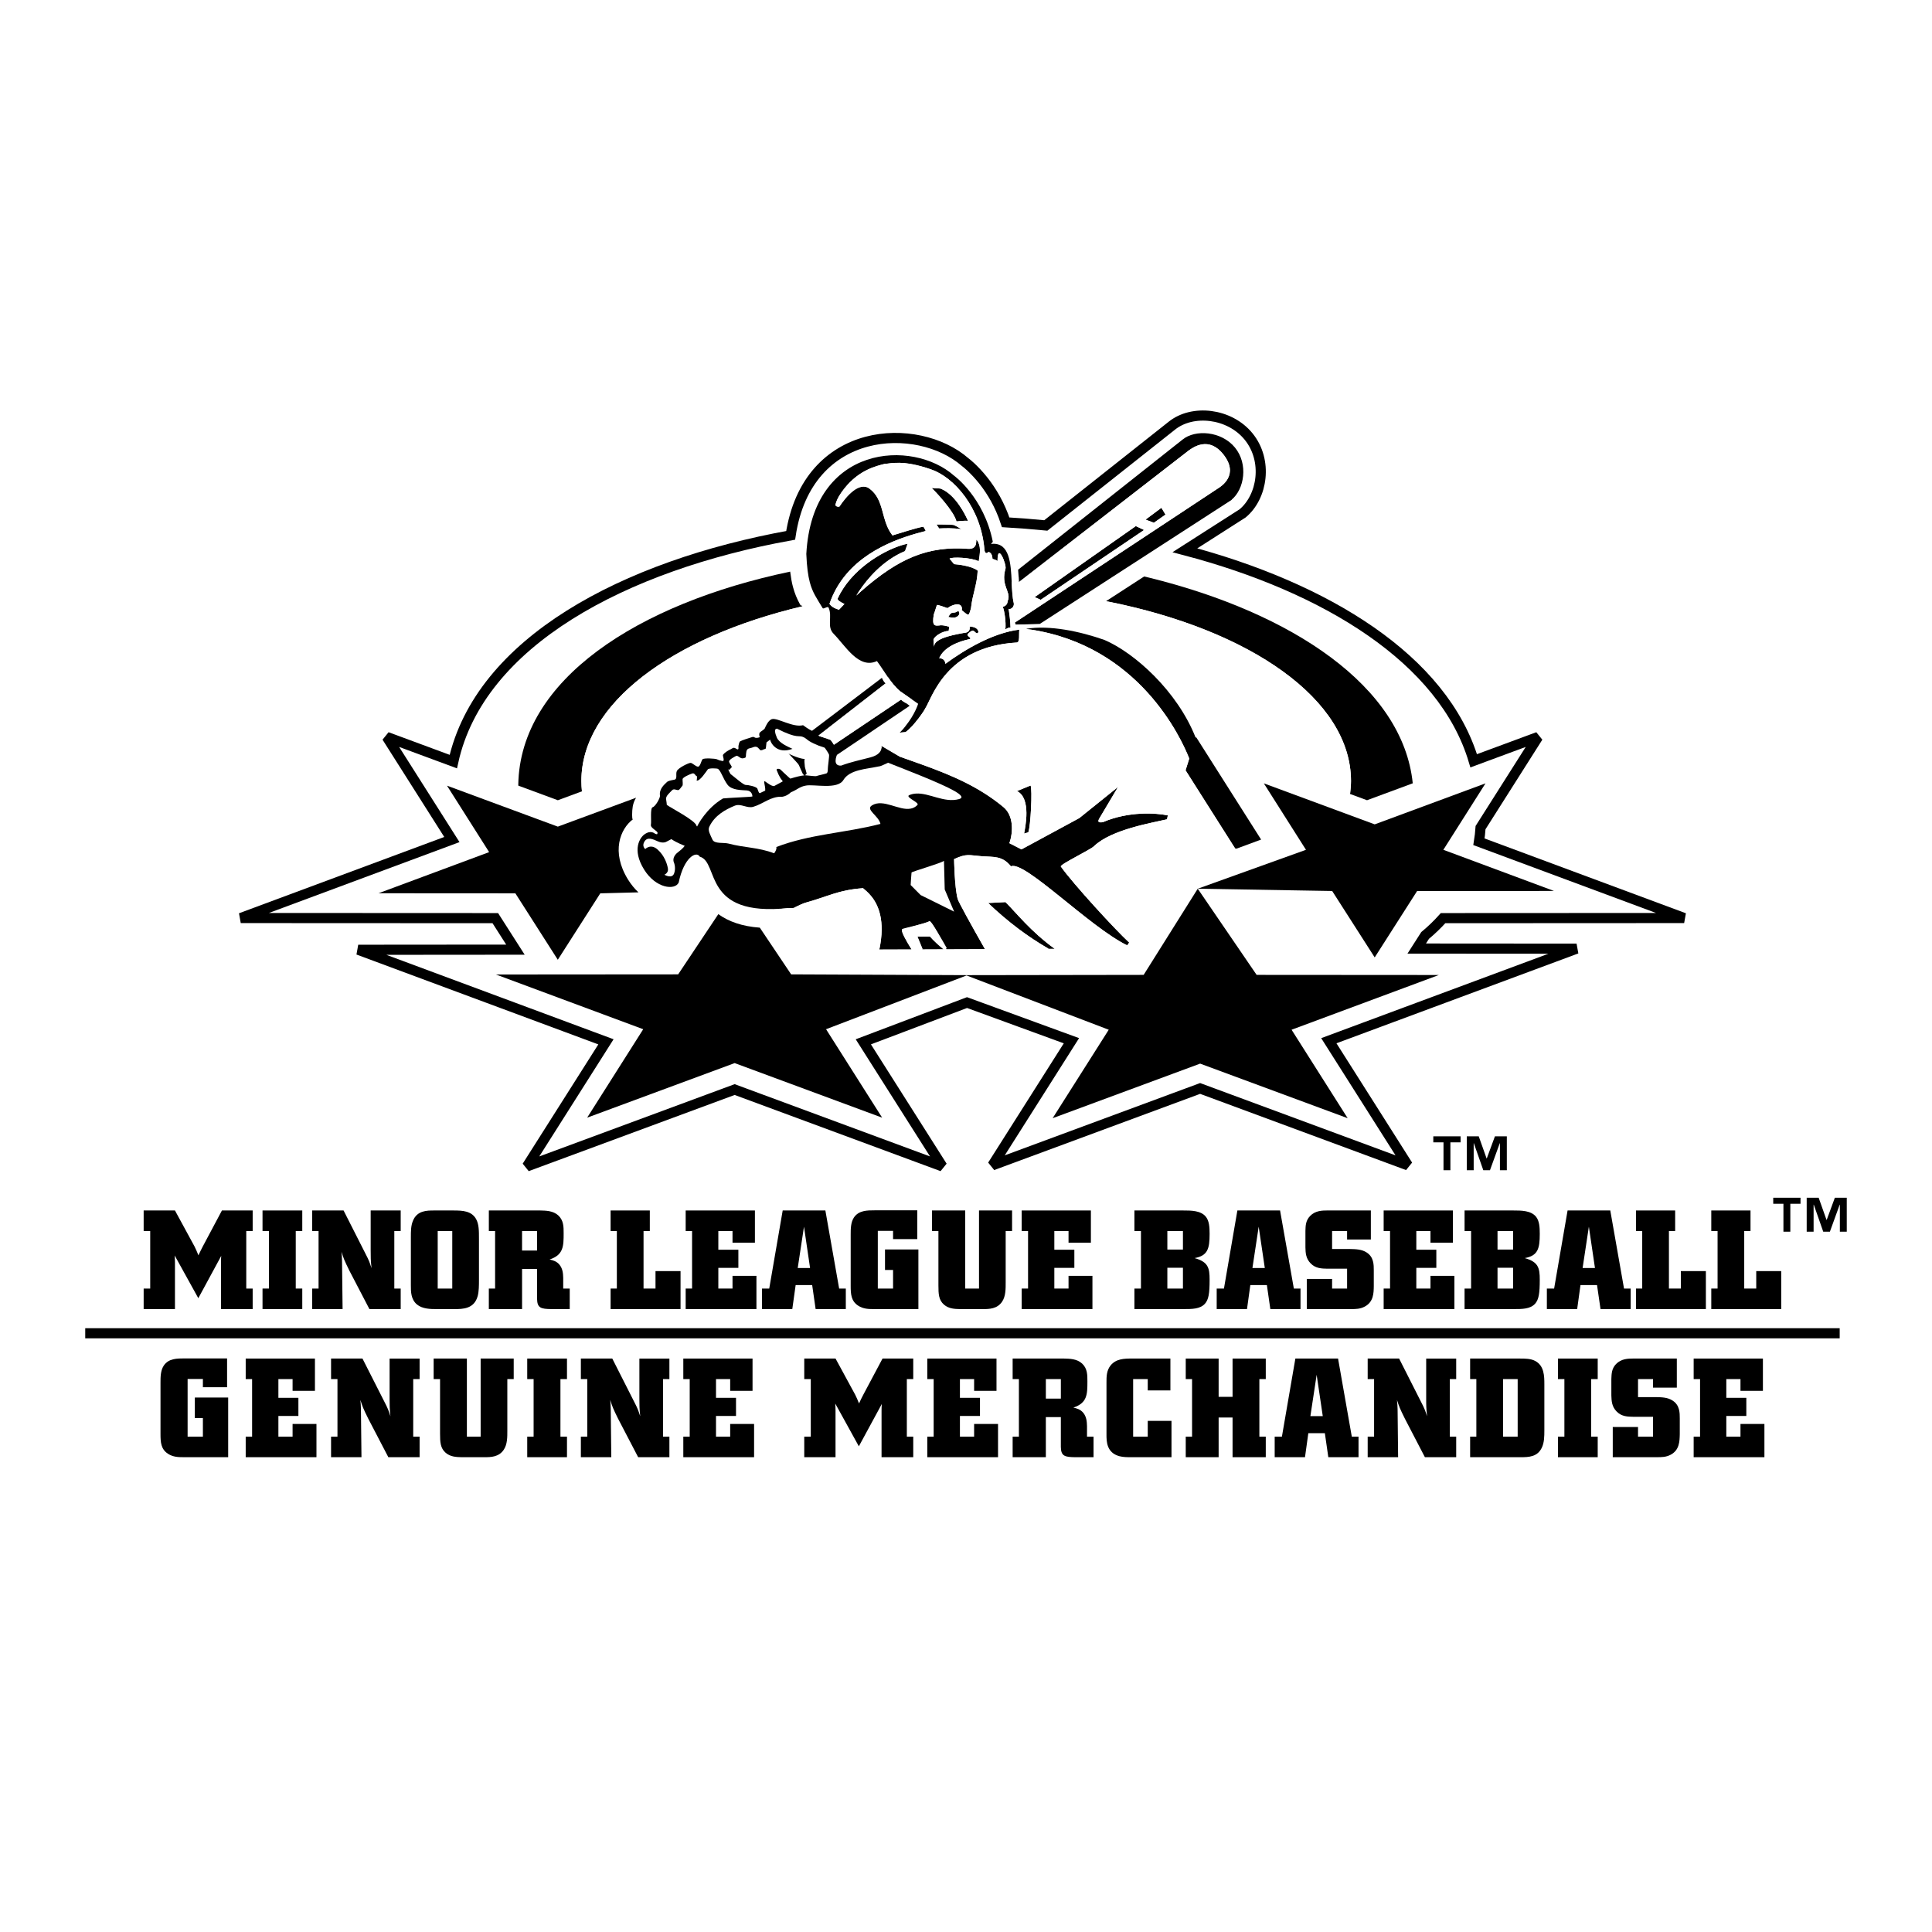<?xml version="1.0" encoding="utf-8"?>
<!-- Generator: Adobe Illustrator 13.0.0, SVG Export Plug-In . SVG Version: 6.00 Build 14948)  -->
<!DOCTYPE svg PUBLIC "-//W3C//DTD SVG 1.0//EN" "http://www.w3.org/TR/2001/REC-SVG-20010904/DTD/svg10.dtd">
<svg version="1.0" id="Layer_1" xmlns="http://www.w3.org/2000/svg" xmlns:xlink="http://www.w3.org/1999/xlink" x="0px" y="0px"
	 width="192.756px" height="192.756px" viewBox="0 0 192.756 192.756" enable-background="new 0 0 192.756 192.756"
	 xml:space="preserve">
<g>
	<polygon fill-rule="evenodd" clip-rule="evenodd" fill="#FFFFFF" points="0,0 192.756,0 192.756,192.756 0,192.756 0,0 	"/>
	<path fill-rule="evenodd" clip-rule="evenodd" d="M22.656,135.531v2.871h-2.413v-0.82h-1.525v5.752h1.525v-1.852h-0.804v-2.049
		h3.326v5.951h-4.409c-0.525,0-1.08,0-1.608-0.348c-0.694-0.461-0.735-1.143-0.735-1.979v-5.102c0-0.557,0-1.213,0.321-1.701
		c0.483-0.725,1.315-0.725,2.105-0.725H22.656L22.656,135.531z"/>
	<polygon fill-rule="evenodd" clip-rule="evenodd" points="24.514,135.543 31.421,135.543 31.421,138.764 29.191,138.764 
		29.191,137.592 27.775,137.592 27.775,139.461 29.771,139.461 29.771,141.271 27.775,141.271 27.775,143.334 29.191,143.334 
		29.191,142.068 31.573,142.068 31.573,145.385 24.514,145.385 24.514,143.334 25.153,143.334 25.153,137.592 24.514,137.592 
		24.514,135.543 	"/>
	<path fill-rule="evenodd" clip-rule="evenodd" d="M41.864,135.543v2.049h-0.637v5.742h0.637v2.051h-3.12l-1.998-3.834
		c-0.514-1.031-0.583-1.225-0.791-1.879c0.04,0.389,0.04,0.543,0.056,0.916l0.053,4.797H33.03v-2.051h0.639v-5.742H33.03v-2.049
		h3.134l2.193,4.322c0.346,0.67,0.402,0.838,0.597,1.436c-0.084-0.836-0.084-1.047-0.084-1.812v-3.945H41.864L41.864,135.543z"/>
	<path fill-rule="evenodd" clip-rule="evenodd" d="M43.266,135.543h3.315v7.791h1.373v-7.791h3.299v2.049h-0.637v5.133
		c0,0.609,0.014,1.379-0.361,1.922c-0.485,0.725-1.291,0.738-1.914,0.738h-2.288c-0.525-0.014-1.11-0.029-1.594-0.445
		c-0.527-0.461-0.555-1.059-0.555-1.924v-5.424h-0.639V135.543L43.266,135.543z"/>
	<polygon fill-rule="evenodd" clip-rule="evenodd" points="52.602,135.543 56.568,135.543 56.568,137.592 55.915,137.592 
		55.915,143.334 56.568,143.334 56.568,145.385 52.602,145.385 52.602,143.334 53.239,143.334 53.239,137.592 52.602,137.592 
		52.602,135.543 	"/>
	<path fill-rule="evenodd" clip-rule="evenodd" d="M66.786,135.543v2.049h-0.635v5.742h0.635v2.051h-3.117l-1.999-3.834
		c-0.513-1.031-0.582-1.225-0.789-1.879c0.039,0.389,0.039,0.543,0.053,0.916l0.055,4.797h-3.036v-2.051h0.638v-5.742h-0.638v-2.049
		h3.134l2.189,4.322c0.348,0.67,0.403,0.838,0.598,1.436c-0.083-0.836-0.083-1.047-0.083-1.812v-3.945H66.786L66.786,135.543z"/>
	<polygon fill-rule="evenodd" clip-rule="evenodd" points="68.174,135.543 75.081,135.543 75.081,138.764 72.85,138.764 
		72.85,137.592 71.436,137.592 71.436,139.461 73.432,139.461 73.432,141.271 71.436,141.271 71.436,143.334 72.85,143.334 
		72.85,142.068 75.235,142.068 75.235,145.385 68.174,145.385 68.174,143.334 68.813,143.334 68.813,137.592 68.174,137.592 
		68.174,135.543 	"/>
	<path fill-rule="evenodd" clip-rule="evenodd" d="M83.362,135.543l1.956,3.598c0.18,0.377,0.221,0.457,0.388,0.881
		c0.181-0.395,0.236-0.504,0.431-0.881l1.914-3.598h3.064v2.049h-0.639v5.742h0.639v2.051h-3.162v-4.559c0-0.361,0-0.445,0.025-0.75
		l-2.29,4.223l-2.354-4.266c0.014,0.293,0.027,0.348,0.027,0.684v4.668h-3.12v-2.051h0.651v-5.742h-0.651v-2.049H83.362
		L83.362,135.543z"/>
	<polygon fill-rule="evenodd" clip-rule="evenodd" points="92.516,135.543 99.421,135.543 99.421,138.764 97.188,138.764 
		97.188,137.592 95.772,137.592 95.772,139.461 97.773,139.461 97.773,141.271 95.772,141.271 95.772,143.334 97.188,143.334 
		97.188,142.068 99.574,142.068 99.574,145.385 92.516,145.385 92.516,143.334 93.152,143.334 93.152,137.592 92.516,137.592 
		92.516,135.543 	"/>
	<path fill-rule="evenodd" clip-rule="evenodd" d="M105.842,137.592v1.949h-1.497v-1.949H105.842L105.842,137.592L105.842,137.592z
		 M101.032,137.592h0.623v5.742h-0.623v2.051h3.312v-4h1.497v2.982c0.016,0.918,0.404,1.004,1.414,1.018h1.848v-2.051h-0.652v-1.057
		c-0.015-0.445-0.042-0.908-0.374-1.324c-0.294-0.348-0.64-0.434-0.986-0.518c1.388-0.459,1.4-1.322,1.4-2.619
		c0-0.643,0-1.281-0.526-1.77c-0.527-0.486-1.234-0.486-1.831-0.504h-5.102V137.592L101.032,137.592z"/>
	<path fill-rule="evenodd" clip-rule="evenodd" d="M116.771,135.543v3.182h-2.26v-1.133h-1.457v5.742h1.457v-1.572h2.369v3.623
		h-4.022c-0.399,0-0.787,0-1.176-0.1c-1.275-0.346-1.288-1.463-1.288-2.145v-5.213c0-0.584,0-1.184,0.412-1.699
		c0.544-0.668,1.36-0.686,2.122-0.686H116.771L116.771,135.543z"/>
	<polygon fill-rule="evenodd" clip-rule="evenodd" points="118.302,135.543 121.583,135.543 121.583,139.363 122.973,139.363 
		122.973,135.543 126.286,135.543 126.286,137.592 125.647,137.592 125.647,143.334 126.286,143.334 126.286,145.385 
		122.973,145.385 122.973,141.426 121.583,141.426 121.583,145.385 118.302,145.385 118.302,143.334 118.933,143.334 
		118.933,137.592 118.302,137.592 118.302,135.543 	"/>
	<path fill-rule="evenodd" clip-rule="evenodd" d="M131.973,141.287h-1.235l0.625-4.125L131.973,141.287L131.973,141.287
		L131.973,141.287z M127.896,143.334h-0.72v2.051h3.024l0.332-2.396h1.65l0.345,2.396h3.014v-2.051h-0.671l-1.371-7.791h-4.259
		L127.896,143.334L127.896,143.334z"/>
	<path fill-rule="evenodd" clip-rule="evenodd" d="M145.285,135.543v2.049h-0.636v5.742h0.636v2.051h-3.122l-1.992-3.834
		c-0.514-1.031-0.583-1.225-0.793-1.879c0.042,0.389,0.042,0.543,0.06,0.916l0.052,4.797h-3.036v-2.051h0.639v-5.742h-0.639v-2.049
		h3.135l2.189,4.322c0.349,0.67,0.404,0.838,0.6,1.436c-0.087-0.836-0.087-1.047-0.087-1.812v-3.945H145.285L145.285,135.543z"/>
	<path fill-rule="evenodd" clip-rule="evenodd" d="M151.419,143.334h-1.455v-5.742h1.455V143.334L151.419,143.334L151.419,143.334z
		 M146.675,137.592h0.621v5.742h-0.621v2.051h5.034c0.793,0,1.704-0.014,2.137-0.99c0.223-0.486,0.235-1.084,0.235-1.684v-4.598
		c0-0.812-0.013-1.857-0.913-2.33c-0.447-0.24-1.015-0.24-1.526-0.24h-4.967V137.592L146.675,137.592z"/>
	<polygon fill-rule="evenodd" clip-rule="evenodd" points="155.44,135.543 159.404,135.543 159.404,137.592 158.754,137.592 
		158.754,143.334 159.404,143.334 159.404,145.385 155.44,145.385 155.44,143.334 156.08,143.334 156.08,137.592 155.44,137.592 
		155.44,135.543 	"/>
	<path fill-rule="evenodd" clip-rule="evenodd" d="M167.297,135.543v2.9h-2.374v-0.852h-1.497v1.799h1.79
		c0.543,0.014,1.167,0.014,1.665,0.35c0.71,0.459,0.71,1.213,0.71,1.783v1.574c-0.018,0.672-0.018,1.564-0.9,2.037
		c-0.46,0.25-0.918,0.25-1.404,0.25h-4.382v-3.012h2.521v0.961h1.497v-1.979h-1.952c-0.567-0.012-1.179-0.012-1.679-0.529
		c-0.484-0.49-0.509-1.043-0.527-1.604v-1.631c0.019-0.529,0.028-1.045,0.472-1.502c0.514-0.529,1.194-0.547,1.748-0.547H167.297
		L167.297,135.543z"/>
	<polygon fill-rule="evenodd" clip-rule="evenodd" points="168.977,135.543 175.886,135.543 175.886,138.764 173.648,138.764 
		173.648,137.592 172.234,137.592 172.234,139.461 174.231,139.461 174.231,141.271 172.234,141.271 172.234,143.334 
		173.648,143.334 173.648,142.068 176.036,142.068 176.036,145.385 168.977,145.385 168.977,143.334 169.615,143.334 
		169.615,137.592 168.977,137.592 168.977,135.543 	"/>
	<path fill-rule="evenodd" clip-rule="evenodd" d="M17.456,120.77l1.955,3.594c0.18,0.379,0.219,0.461,0.386,0.879
		c0.182-0.391,0.239-0.5,0.432-0.879l1.913-3.594h3.067v2.051h-0.639v5.738h0.639v2.049h-3.162v-4.557c0-0.359,0-0.447,0.026-0.752
		l-2.287,4.223l-2.359-4.264c0.013,0.291,0.029,0.346,0.029,0.68v4.67h-3.123v-2.049h0.654v-5.738h-0.654v-2.051H17.456
		L17.456,120.77z"/>
	<polygon fill-rule="evenodd" clip-rule="evenodd" points="26.192,120.77 30.158,120.77 30.158,122.82 29.507,122.82 
		29.507,128.559 30.158,128.559 30.158,130.607 26.192,130.607 26.192,128.559 26.832,128.559 26.832,122.82 26.192,122.82 
		26.192,120.77 	"/>
	<path fill-rule="evenodd" clip-rule="evenodd" d="M39.978,120.77v2.051h-0.637v5.738h0.637v2.049h-3.121l-1.997-3.832
		c-0.511-1.033-0.581-1.227-0.789-1.881c0.042,0.391,0.042,0.545,0.054,0.92l0.056,4.793h-3.036v-2.049h0.639v-5.738h-0.639v-2.051
		h3.134l2.19,4.32c0.348,0.668,0.404,0.836,0.597,1.434c-0.083-0.832-0.083-1.043-0.083-1.811v-3.943H39.978L39.978,120.77z"/>
	<path fill-rule="evenodd" clip-rule="evenodd" d="M45.123,128.559H43.67v-5.738h1.453V128.559L45.123,128.559L45.123,128.559z
		 M43.32,120.77c-0.735,0-1.706,0-2.121,1.031c-0.207,0.486-0.207,1.059-0.207,1.629v4.811c0,0.641,0,1.391,0.608,1.908
		c0.541,0.445,1.346,0.459,1.956,0.459h1.775c0.848,0,1.984-0.014,2.331-1.311c0.124-0.471,0.124-1.074,0.124-1.631v-4.068
		c0-0.809,0-1.461-0.289-1.98c-0.46-0.805-1.333-0.848-2.261-0.848H43.32L43.32,120.77z"/>
	<path fill-rule="evenodd" clip-rule="evenodd" d="M53.583,122.82v1.949h-1.497v-1.949H53.583L53.583,122.82L53.583,122.82z
		 M48.771,122.82h0.625v5.738h-0.625v2.049h3.316v-4h1.497v2.982c0.014,0.922,0.402,1.004,1.415,1.018h1.843v-2.049h-0.65V127.5
		c-0.014-0.445-0.041-0.908-0.376-1.324c-0.291-0.348-0.638-0.434-0.984-0.516c1.389-0.459,1.403-1.322,1.403-2.621
		c0-0.641,0-1.279-0.528-1.77c-0.528-0.484-1.235-0.484-1.832-0.5h-5.103V122.82L48.771,122.82z"/>
	<polygon fill-rule="evenodd" clip-rule="evenodd" points="60.92,120.77 64.832,120.77 64.832,122.82 64.206,122.82 64.206,128.559 
		65.4,128.559 65.4,126.818 67.898,126.818 67.898,130.607 60.92,130.607 60.92,128.559 61.543,128.559 61.543,122.82 60.92,122.82 
		60.92,120.77 	"/>
	<polygon fill-rule="evenodd" clip-rule="evenodd" points="68.41,120.77 75.318,120.77 75.318,123.986 73.083,123.986 
		73.083,122.82 71.668,122.82 71.668,124.686 73.667,124.686 73.667,126.494 71.668,126.494 71.668,128.559 73.083,128.559 
		73.083,127.291 75.469,127.291 75.469,130.607 68.41,130.607 68.41,128.559 69.048,128.559 69.048,122.82 68.41,122.82 
		68.41,120.77 	"/>
	<path fill-rule="evenodd" clip-rule="evenodd" d="M80.821,126.512h-1.232l0.625-4.127L80.821,126.512L80.821,126.512
		L80.821,126.512z M76.746,128.559h-0.722v2.049h3.023l0.335-2.396h1.649l0.345,2.396h3.011v-2.049h-0.665l-1.374-7.789h-4.258
		L76.746,128.559L76.746,128.559z"/>
	<path fill-rule="evenodd" clip-rule="evenodd" d="M91.517,120.756v2.869h-2.416v-0.82h-1.522v5.754h1.522v-1.852h-0.804v-2.049
		h3.331v5.949h-4.413c-0.526,0-1.081,0-1.608-0.348c-0.693-0.461-0.734-1.145-0.734-1.979v-5.1c0-0.559,0-1.215,0.318-1.703
		c0.486-0.723,1.318-0.723,2.108-0.723H91.517L91.517,120.756z"/>
	<path fill-rule="evenodd" clip-rule="evenodd" d="M92.987,120.77h3.314v7.789h1.375v-7.789h3.299v2.051h-0.638v5.127
		c0,0.611,0.013,1.379-0.36,1.924c-0.485,0.723-1.29,0.736-1.914,0.736h-2.289c-0.527-0.014-1.108-0.027-1.594-0.445
		c-0.528-0.461-0.554-1.061-0.554-1.922v-5.42h-0.639V120.77L92.987,120.77z"/>
	<polygon fill-rule="evenodd" clip-rule="evenodd" points="101.933,120.77 108.838,120.77 108.838,123.986 106.608,123.986 
		106.608,122.82 105.191,122.82 105.191,124.686 107.188,124.686 107.188,126.494 105.191,126.494 105.191,128.559 106.608,128.559 
		106.608,127.291 108.992,127.291 108.992,130.607 101.933,130.607 101.933,128.559 102.57,128.559 102.57,122.82 101.933,122.82 
		101.933,120.77 	"/>
	<path fill-rule="evenodd" clip-rule="evenodd" d="M118.022,122.82v1.85h-1.555v-1.85H118.022L118.022,122.82L118.022,122.82z
		 M113.18,122.82h0.653v5.738h-0.653v2.049h4.882c0.875,0,1.665,0,2.149-0.527c0.376-0.42,0.472-1.033,0.472-2.414
		c0-1.172-0.149-1.768-1.498-2.146c1.306-0.234,1.498-0.934,1.498-2.41c0-0.697-0.043-1.297-0.373-1.713
		c-0.499-0.627-1.471-0.627-2.277-0.627h-4.853V122.82L113.18,122.82L113.18,122.82z M118.022,126.482v2.076h-1.555v-2.076H118.022
		L118.022,126.482z"/>
	<path fill-rule="evenodd" clip-rule="evenodd" d="M126.19,126.512h-1.235l0.625-4.127L126.19,126.512L126.19,126.512
		L126.19,126.512z M122.114,128.559h-0.724v2.049h3.024l0.331-2.396h1.652l0.345,2.396h3.01v-2.049h-0.664l-1.375-7.789h-4.259
		L122.114,128.559L122.114,128.559z"/>
	<path fill-rule="evenodd" clip-rule="evenodd" d="M136.77,120.77v2.896h-2.371v-0.846h-1.496v1.795h1.791
		c0.537,0.014,1.163,0.014,1.665,0.35c0.704,0.457,0.704,1.211,0.704,1.783v1.576c-0.011,0.668-0.011,1.561-0.9,2.033
		c-0.46,0.25-0.914,0.25-1.403,0.25h-4.382v-3.01h2.525v0.961h1.496v-1.979h-1.955c-0.566-0.014-1.179-0.014-1.679-0.529
		c-0.48-0.488-0.511-1.045-0.523-1.604v-1.627c0.013-0.533,0.024-1.047,0.471-1.506c0.514-0.529,1.195-0.545,1.743-0.545H136.77
		L136.77,120.77z"/>
	<polygon fill-rule="evenodd" clip-rule="evenodd" points="138.048,120.77 144.953,120.77 144.953,123.986 142.719,123.986 
		142.719,122.82 141.306,122.82 141.306,124.686 143.303,124.686 143.303,126.494 141.306,126.494 141.306,128.559 142.719,128.559 
		142.719,127.291 145.106,127.291 145.106,130.607 138.048,130.607 138.048,128.559 138.685,128.559 138.685,122.82 138.048,122.82 
		138.048,120.77 	"/>
	<path fill-rule="evenodd" clip-rule="evenodd" d="M150.961,122.82v1.85h-1.553v-1.85H150.961L150.961,122.82L150.961,122.82z
		 M146.12,122.82h0.651v5.738h-0.651v2.049h4.885c0.869,0,1.66,0,2.146-0.527c0.374-0.42,0.472-1.033,0.472-2.414
		c0-1.172-0.15-1.768-1.497-2.146c1.305-0.234,1.497-0.934,1.497-2.41c0-0.697-0.042-1.297-0.37-1.713
		c-0.503-0.627-1.474-0.627-2.28-0.627h-4.852V122.82L146.12,122.82L146.12,122.82z M150.961,126.482v2.076h-1.553v-2.076H150.961
		L150.961,126.482z"/>
	<path fill-rule="evenodd" clip-rule="evenodd" d="M159.13,126.512h-1.233l0.624-4.127L159.13,126.512L159.13,126.512
		L159.13,126.512z M155.055,128.559h-0.724v2.049h3.023l0.331-2.396h1.651l0.348,2.396h3.008v-2.049h-0.663l-1.371-7.789h-4.26
		L155.055,128.559L155.055,128.559z"/>
	<polygon fill-rule="evenodd" clip-rule="evenodd" points="163.223,120.77 167.13,120.77 167.13,122.82 166.509,122.82 
		166.509,128.559 167.698,128.559 167.698,126.818 170.195,126.818 170.195,130.607 163.223,130.607 163.223,128.559 
		163.845,128.559 163.845,122.82 163.223,122.82 163.223,120.77 	"/>
	<polygon fill-rule="evenodd" clip-rule="evenodd" points="170.735,120.77 174.649,120.77 174.649,122.82 174.022,122.82 
		174.022,128.559 175.22,128.559 175.22,126.818 177.712,126.818 177.712,130.607 170.735,130.607 170.735,128.559 171.363,128.559 
		171.363,122.82 170.735,122.82 170.735,120.77 	"/>
	
		<path fill-rule="evenodd" clip-rule="evenodd" fill="#FFFFFF" stroke="#000000" stroke-width="1.011" stroke-miterlimit="2.613" d="
		M141.347,94.638l0.836-1.307c0.647-0.537,1.246-1.117,1.793-1.728l24.051-0.012l-20.473-7.608c0.074-0.463,0.13-0.932,0.161-1.413
		l5.737-9.042l-6.422,2.377c-3.017-10.137-14.735-17.293-28.812-21.004c3.17-2.034,5.753-3.678,5.753-3.678
		c1.997-1.648,2.562-5.275,0.593-7.682c-1.905-2.328-5.583-2.731-7.652-1.067l-12.571,9.95c-1.337-0.13-2.671-0.236-4.005-0.314
		c-0.575-1.759-1.417-3.127-2.186-4.11c-0.494-0.628-0.96-1.103-1.309-1.429c-0.257-0.239-0.453-0.393-0.556-0.472
		c-4.69-4.088-15.735-3.754-17.401,7.314c-16.618,3-31.017,10.64-33.657,22.571l-6.634-2.456l6.491,10.234L24.02,91.591
		l25.396,0.012l2.009,3.144L35.741,94.76l24.715,9.183l-7.88,12.428l20.72-7.666l20.722,7.666l-7.883-12.428l4.042-1.529
		l6.303-2.387l6.81,2.488l3.608,1.318l-7.881,12.43l20.72-7.668l20.723,7.668l-7.882-12.43l24.717-9.184L141.347,94.638
		L141.347,94.638z"/>
	<path fill-rule="evenodd" clip-rule="evenodd" d="M110.362,59.973c0.066,0.014,0.136,0.026,0.2,0.041
		c-0.005,0-0.005,0.003-0.011,0.006c14.198,2.828,24.238,9.775,24.238,17.9c0,0.434-0.041,0.867-0.094,1.293l1.693,0.626
		l4.563-1.688c-0.988-9.646-12.007-17-26.321-20.523c-0.156-0.038-0.317-0.075-0.477-0.112
		C112.806,58.387,111.496,59.234,110.362,59.973L110.362,59.973z"/>
	<path fill-rule="evenodd" clip-rule="evenodd" fill="#FFFFFF" d="M110.552,60.021c-0.774,0.504-1.475,0.963-2.053,1.344
		c0.826,0.21,1.644,0.46,2.359,0.712c3.62,1.546,6.671,4.352,8.263,7.063c0.366,0.597,1.854,3.407,2.377,5.193l13.198,4.881
		c0.053-0.426,0.094-0.859,0.094-1.293C134.79,69.796,124.75,62.849,110.552,60.021L110.552,60.021z"/>
	<path fill-rule="evenodd" clip-rule="evenodd" d="M92.777,93.444l-1.251-0.017c0.109,0.263,0.297,0.747,0.491,1.279l2.087-0.009
		C93.698,94.372,93.124,93.849,92.777,93.444L92.777,93.444z"/>
	<path fill-rule="evenodd" clip-rule="evenodd" d="M95.19,85.714c1.27-0.581,1.472-0.384,2.719-0.29
		c1.236,0.097,2.077-0.073,2.954,1.011c1.334-0.625,7.834,6.052,11.596,7.885c0.064-0.093,0.137-0.177,0.201-0.278
		c-1.407-1.298-5.61-5.875-6.823-7.593c-0.087-0.212,3.039-1.708,3.32-2.034c1.753-1.667,5.778-2.315,7.279-2.672
		c0.025-0.135,0.05-0.271,0.078-0.391c-1.167-0.241-3.91-0.432-6.483,0.678c-0.437,0.061-0.555-0.025-0.338-0.393l1.855-3.124
		l-3.863,3.106l-5.775,3.125l-1.204-0.62c0.397-1.129,0.419-2.768-0.596-3.604c-2.442-2.022-5.126-3.152-7.989-4.192l0,0
		c-0.771-0.281-1.555-0.552-2.35-0.837l-1.842-1.085c0,0,0.036,0.11,0.011,0.269c-0.042,0.269-0.258,0.67-1.102,0.89
		c-1.027,0.271-1.946,0.455-2.909,0.817c-0.925,0.065-0.428-1.067-0.428-1.067l3.147-2.12c0,0,0,0-0.004,0l4.11-2.774
		c-0.167-0.139-0.271-0.213-0.356-0.267c-0.165-0.105-0.24-0.121-0.508-0.348l-4.507,3.031l0,0L83.2,74.303
		c-0.132-0.23-0.324-0.473-0.324-0.473c-0.551-0.236-1.023-0.316-1.218-0.44l1.41-1.098l0,0l5.307-4.126
		c-0.064-0.021-0.174-0.153-0.26-0.288c-0.064-0.096-0.118-0.194-0.124-0.255l-5.906,4.481l0,0l-1.071,0.811
		c-0.299-0.121-0.854-0.53-0.894-0.562c-0.992,0.259-2.534-0.745-3.086-0.611c-0.384,0.095-0.657,0.747-0.718,0.901
		c-0.061,0.155-0.382,0.299-0.528,0.456c-0.125,0.292,0.099,0.433-0.046,0.473c-0.146,0.043-0.327,0.086-0.47-0.008
		c-0.14-0.093-0.263-0.008-0.396,0.027c-0.129,0.034-0.855,0.275-1.002,0.354c-0.143,0.076-0.15,0.306-0.191,0.441
		c-0.042,0.131,0.099,0.53-0.217,0.325c-0.313-0.207-0.384-0.042-0.523,0.021c-0.214,0.097-0.631,0.32-0.81,0.579
		c-0.059,0.087,0.223,0.664-0.064,0.614c-0.288-0.052-0.349-0.083-0.542-0.171c-0.195-0.082-1.292-0.137-1.43-0.006
		c-0.135,0.13-0.233,0.776-0.478,0.743c-0.243-0.04-0.531-0.369-0.721-0.378c-0.188-0.009-1.224,0.493-1.371,0.816
		c-0.144,0.317,0.098,0.804-0.261,0.866c-0.357,0.062-0.629,0.115-0.754,0.257c-0.127,0.145-0.775,0.604-0.667,1.333
		c0.033,0.212-0.45,1.081-0.726,1.151c-0.276,0.079-0.112,1.425-0.179,1.745c-0.069,0.343,0.707,0.632,0.66,0.824
		c-0.032,0.153-0.004,0.154-0.227,0.085c-0.061-0.019-0.412-0.415-1.075,0.054c-0.434,0.311-1.285,1.496-0.038,3.51
		c1.173,1.893,3.083,2.096,3.452,1.3c0.517-2.52,1.768-3.187,2.103-2.584c1.989,0.561,0.159,6.05,8.846,5.126
		c0.001,0.007,0.005,0.016,0.01,0.021c0.176-0.009,0.351-0.023,0.524-0.031c0.389-0.211,0.974-0.469,1.141-0.514
		c2.295-0.632,3.304-1.282,5.767-1.456c0.165,0.143,0.494,0.398,0.829,0.811l0,0c0.693,0.852,1.408,2.419,0.8,5.295l3.197-0.011
		c-0.548-0.905-1-1.776-0.928-2.021c0.215-0.098,2.411-0.569,2.777-0.771c0.22,0.041,1.268,2.046,1.645,2.779l3.84-0.014
		c-1.379-2.419-2.638-4.705-2.716-4.993C95.229,88.504,95.19,85.714,95.19,85.714L95.19,85.714z"/>
	<path fill-rule="evenodd" clip-rule="evenodd" d="M100.316,90.003l-1.733,0.091c1.984,1.89,3.973,3.375,6.041,4.564l0.592-0.004
		C102.798,92.89,101.479,91.159,100.316,90.003L100.316,90.003z"/>
	<path fill-rule="evenodd" clip-rule="evenodd" d="M118.651,75.683l-0.368,1.171l4.942,7.793l0.128,0.022h0.019l2.449-0.906
		l-6.493-10.234l-0.029,0.091c-1.835-4.681-6.119-8.495-9.115-9.775c-2.419-0.849-5.459-1.498-7.802-1.107l0.143,0.027
		c0.112,0.013,0.224,0.037,0.339,0.054C113.6,64.462,117.83,73.579,118.651,75.683L118.651,75.683z"/>
	<path fill-rule="evenodd" clip-rule="evenodd" d="M95.675,61.336c0.097-0.146-0.004-0.427-0.126-0.349
		c-0.383,0.242-0.52,0.044-0.719,0.252c-0.091,0.094-0.147,0.212-0.221,0.319C95.008,61.636,95.42,61.72,95.675,61.336
		L95.675,61.336z"/>
	<path fill-rule="evenodd" clip-rule="evenodd" d="M102.175,83.166l0.418-0.126c0.233-0.557,0.426-4.305,0.227-4.671l-1.355,0.556
		C102.924,79.647,102.278,82.585,102.175,83.166L102.175,83.166z"/>
	<path fill-rule="evenodd" clip-rule="evenodd" d="M96.576,51.968c-0.171-0.429-1.218-2.655-2.753-3.227l-0.88-0.056
		c0.301,0.254,2.223,2.286,2.485,3.339C95.629,51.999,96.336,51.925,96.576,51.968L96.576,51.968z"/>
	<path fill-rule="evenodd" clip-rule="evenodd" d="M93.436,52.325l0.257,0.4c0.574-0.022,1.323-0.063,2.24,0.074
		c0,0-0.673-0.413-0.827-0.431C94.791,52.325,93.436,52.325,93.436,52.325L93.436,52.325z"/>
	<path fill-rule="evenodd" clip-rule="evenodd" d="M118.588,44.954c0.461-0.328,2.021-1.47,3.484,0.407
		c1.573,2.021-0.217,3.152-0.552,3.362l-20.271,13.39l0.082,0.212l0.886-0.028l1.525-0.049l19.164-12.393h-0.028
		c1.261-1.039,1.688-3.548,0.335-5.202c-1.358-1.656-3.977-1.828-5.232-0.793l-16.403,12.98c0.008,0.084,0.031,0.375,0.051,0.705
		c0.008,0.18,0.018,0.365,0.019,0.539L118.588,44.954L118.588,44.954z"/>
	<polygon fill-rule="evenodd" clip-rule="evenodd" points="103.229,59.573 103.831,59.843 114.146,52.877 113.32,52.487 
		103.229,59.573 	"/>
	<polygon fill-rule="evenodd" clip-rule="evenodd" points="116.283,51.341 115.875,50.661 114.289,51.842 115.124,52.156 
		116.283,51.341 	"/>
	<path fill-rule="evenodd" clip-rule="evenodd" d="M80.796,58.1c0.275,1.035,0.695,1.593,1.278,2.569
		c0.095,0.154,0.506-0.256,0.602-0.029c0.389,0.898-0.214,1.876,0.492,2.589c1.182,1.193,2.5,3.565,4.325,2.727
		c0.373,0.501,0.709,1.051,1.078,1.577c0.363,0.52,0.75,1.021,1.231,1.429l1.164,0.811l0.637,0.443c0,0-0.305,1.033-1.237,2.191
		c-0.184,0.229-0.385,0.463-0.621,0.693l0.604-0.057c0.829-0.585,1.902-2.187,1.952-2.341c0.691-1.036,2.029-6.191,9.159-6.598
		c0.313-0.04,0.179-0.824,0.239-1.286c-2.582,0.312-5.385,1.946-7.376,3.413c0-0.216-0.167-0.58-0.619-0.55
		c0.447-1.123,1.952-1.683,2.982-1.905c0.448-0.099-0.36-0.311-0.108-0.542c0.125-0.115,0.243-0.23,0.391-0.294
		c0.162-0.067,0.291,0.107,0.402,0.202c0.134,0.112,0.257-0.026,0.244-0.123c-0.054-0.368-0.508-0.51-0.872-0.502
		c0.072,0.477-0.255,0.611-0.512,0.617c-0.391,0.1-3.161,0.437-3.029,1.425c-0.062-0.337-0.067-0.583-0.067-0.755
		c0.117-0.336,0.865-0.833,1.519-0.858l0.046-0.416c0,0-0.667-0.213-0.984-0.128c-0.439,0.028-0.751,0.115-0.55-1.104
		c0,0,0.151-0.396,0.312-0.94c0.141-0.011,0.662,0.176,1.045,0.314c0.782-0.542,1.498-0.492,1.444,0.116l-0.015,0.09
		c0.642,0.512,0.676,0.642,0.85,0.059l0.074-0.254c0.151-1.422,0.604-2.307,0.669-3.747c-0.557-0.47-2.011-0.628-2.353-0.65
		l-0.452-0.545c0.199-0.2,2.197-0.115,2.91,0.259c0.129-0.815,0.252-1.528-0.19-2.125c-0.178-0.238,0.246,0.958-0.885,0.881
		c-3.93-0.281-6.815,0.853-10.678,4.249l-0.46,0.416c0.081-0.137,0.175-0.288,0.282-0.448c0.805-1.201,2.335-3.053,4.578-3.989
		l0.257-0.739c-1.637,0.324-4.707,1.866-6.41,4.45c-0.217,0.328-0.41,0.674-0.576,1.033c0.01,0.171,0.216,0.304,0.682,0.534
		l-0.546,0.575c-0.538-0.168-0.78-0.362-0.947-0.584c0.206-0.606,0.465-1.16,0.762-1.67c2.178-3.725,6.532-5.022,8.843-5.604
		c-0.011,0.005-0.185-0.446-0.263-0.43c-0.733,0.137-2.076,0.573-3.056,0.87c-1.185-1.513-0.762-3.54-2.291-4.668
		c-1.011-0.749-2.317,0.754-2.99,1.777c-0.042,0.06-0.457,0.031-0.4-0.196c0.148-0.602,0.515-1.127,0.903-1.619
		c1.487-1.864,3.214-2.223,3.991-2.427c0.647-0.034,1.815-0.433,4.627,0.543c2.325,0.796,4.987,3.846,5.333,7.983
		c0,0.022,0.036,0.634,0.427,0.241c0.147,0.106,0.341,0.148,0.382,0.708c0,0,0.369,0.1,0.501,0.212
		c-0.007-1.956,0.91,0.356,0.796,0.758c-0.489,1.696,0.525,2.249,0.262,3.121c-0.105,0.101,0.051,0.515-0.532,0.698
		c0.091,0.22,0.17,0.59,0.219,1.001c0.053,0.411,0.073,0.857,0.04,1.248c0.44-0.289,0.512-0.157,0.512-0.157
		c-0.009-0.391-0.039-0.726-0.071-1.003c-0.052-0.492-0.113-0.797-0.115-0.892c0.206,0.09,0.574-0.181,0.512-0.564
		c-0.142-0.568-0.175-1.324-0.211-2.105c-0.089-1.877-0.206-3.893-1.898-3.824c-0.054,0.002-0.095-0.005-0.151,0
		c0.027-0.019,0.058-0.053,0.092-0.094c0.024-0.032,0.048-0.065,0.072-0.113c-0.888-4.442-3.868-6.591-3.868-6.591
		c-4.112-3.652-14.135-3.168-14.738,7.81C80.499,56.571,80.621,57.435,80.796,58.1L80.796,58.1z"/>
	<polygon fill-rule="evenodd" clip-rule="evenodd" points="132.912,88.895 137.154,95.521 141.387,88.895 155.043,88.891 
		144.004,84.785 148.208,78.156 137.154,82.246 126.094,78.156 130.297,84.785 119.5,88.667 132.912,88.895 	"/>
	<path fill-rule="evenodd" clip-rule="evenodd" d="M125.374,97.264l-5.874-8.597l-5.398,8.597l-17.626,0.027l-17.542-0.078
		l-3.128-4.661c-1.785-0.127-3.123-0.618-4.138-1.348l-4.008,6.009l-18.176,0.014l14.691,5.459l-5.595,8.824l14.717-5.445
		l14.715,5.445l-5.596-8.824l14.018-5.363l14.186,5.414l-5.597,8.826l14.716-5.445l14.718,5.445l-5.596-8.826l14.694-5.46
		L125.374,97.264L125.374,97.264z"/>
	<path fill-rule="evenodd" clip-rule="evenodd" d="M51.419,89.129l4.233,6.626l4.239-6.626l3.805-0.099
		c-0.382-0.358-0.73-0.782-1.038-1.275c-1.719-2.78-0.77-5.061,0.485-6.011c-0.062,0.027-0.078-0.251-0.076-0.438
		c0-0.309,0.021-0.608,0.061-0.839c0.062-0.347,0.183-0.639,0.333-0.877l-7.807,2.883l-11.058-4.086l4.205,6.63l-11.038,4.104
		L51.419,89.129L51.419,89.129z"/>
	<path fill-rule="evenodd" clip-rule="evenodd" fill="#FFFFFF" d="M92.73,91.9c-0.358,0.215-2.536,0.764-2.748,0.87
		c-0.062,0.247,0.42,1.101,1,1.986l1.083-0.043c-0.211-0.525-0.417-1.003-0.535-1.261l1.251-0.028
		c0.359,0.392,0.951,0.894,1.37,1.204l0.321-0.011C94.07,93.898,92.951,91.931,92.73,91.9L92.73,91.9z"/>
	<path fill-rule="evenodd" clip-rule="evenodd" fill="#FFFFFF" d="M94.18,85.885c-0.233,0.217-3.222,1.08-3.236,1.167
		c-0.023,0.129-0.088,1.247-0.088,1.247l0.998,1.003l3.339,1.653l-0.938-2.214L94.18,85.885L94.18,85.885z"/>
	<path fill-rule="evenodd" clip-rule="evenodd" fill="#FFFFFF" d="M98.883,54.251c0.057-0.005,0.098,0.002,0.151,0l-0.06-0.094
		C98.94,54.199,98.91,54.232,98.883,54.251L98.883,54.251z"/>
	<path fill-rule="evenodd" clip-rule="evenodd" fill="#FFFFFF" d="M123.354,84.669l-0.128-0.022l-4.942-7.793l0.368-1.171
		c-0.821-2.104-5.052-11.221-15.788-12.864l-1.33-0.062l0.685-0.459l-0.886,0.028l-0.082-0.212l20.271-13.39
		c0.335-0.21,2.125-1.342,0.552-3.362c-1.464-1.877-3.023-0.735-3.484-0.407l-16.94,13.13c-0.001-0.174-0.011-0.359-0.019-0.539
		l-0.696,0.53c0.036,0.781,0.069,1.537,0.211,2.105c0.062,0.384-0.306,0.654-0.512,0.564c0.002,0.095,0.063,0.4,0.115,0.892
		c0.032,0.277,0.062,0.612,0.071,1.003c0,0-0.071-0.132-0.512,0.157c0.033-0.391,0.013-0.837-0.04-1.248
		c-0.049-0.412-0.128-0.782-0.219-1.001c0.583-0.183,0.427-0.598,0.532-0.698c0.264-0.873-0.751-1.425-0.262-3.121
		c0.114-0.402-0.803-2.714-0.796-0.758c-0.132-0.112-0.501-0.212-0.501-0.212c-0.041-0.559-0.234-0.602-0.382-0.708
		c-0.391,0.393-0.427-0.219-0.427-0.241c-0.346-4.137-3.008-7.187-5.333-7.983c-2.812-0.977-3.979-0.577-4.627-0.543
		c-0.777,0.204-2.504,0.563-3.991,2.427c-0.389,0.492-0.755,1.018-0.903,1.619c-0.056,0.228,0.358,0.256,0.4,0.196
		c0.673-1.022,1.979-2.526,2.99-1.777c1.528,1.128,1.106,3.155,2.291,4.668c0.98-0.297,2.323-0.733,3.056-0.87
		c0.078-0.016,0.252,0.435,0.263,0.43c-2.311,0.583-6.665,1.879-8.843,5.604c-0.297,0.51-0.556,1.064-0.762,1.67
		c0.167,0.222,0.41,0.416,0.947,0.584l0.546-0.575c-0.466-0.23-0.672-0.363-0.682-0.534c0.166-0.359,0.359-0.705,0.576-1.033
		c1.703-2.584,4.773-4.126,6.41-4.45l-0.257,0.739c-2.242,0.936-3.773,2.788-4.578,3.989c-0.107,0.161-0.202,0.311-0.282,0.448
		l0.46-0.416c3.863-3.396,6.749-4.529,10.678-4.249c1.131,0.077,0.707-1.119,0.885-0.881c0.442,0.597,0.319,1.309,0.19,2.125
		c-0.712-0.374-2.71-0.459-2.91-0.259l0.452,0.545c0.341,0.022,1.795,0.18,2.353,0.65c-0.065,1.44-0.518,2.325-0.669,3.747
		L96.8,60.936c-0.174,0.583-0.208,0.454-0.85-0.059l0.015-0.09c0.053-0.608-0.663-0.658-1.444-0.116
		c-0.383-0.138-0.904-0.326-1.045-0.314c-0.161,0.544-0.312,0.94-0.312,0.94c-0.201,1.219,0.111,1.132,0.55,1.104
		c0.317-0.084,0.984,0.128,0.984,0.128l-0.046,0.416c-0.654,0.025-1.402,0.522-1.519,0.858c0,0.171,0.004,0.418,0.067,0.755
		c-0.131-0.989,2.638-1.325,3.029-1.425c0.257-0.006,0.584-0.141,0.512-0.617c0.364-0.008,0.818,0.134,0.872,0.502
		c0.014,0.097-0.109,0.235-0.244,0.123c-0.112-0.095-0.241-0.27-0.402-0.202c-0.148,0.064-0.266,0.18-0.391,0.294
		c-0.251,0.231,0.556,0.443,0.108,0.542c-1.03,0.222-2.535,0.783-2.982,1.905c0.452-0.03,0.619,0.334,0.619,0.55
		c1.991-1.467,4.794-3.101,7.376-3.413c-0.061,0.462,0.074,1.247-0.239,1.286c-7.13,0.406-8.468,5.562-9.159,6.598
		c-0.049,0.154-1.123,1.755-1.952,2.341l-0.604,0.057c0.236-0.23,0.437-0.463,0.621-0.693l-1.866,1.37l-0.782,0.574l0.224,0.324
		c0.024-0.159-0.011-0.269-0.011-0.269l1.842,1.085c0.795,0.285,1.579,0.556,2.35,0.837c2.863,1.04,5.547,2.17,7.989,4.192
		c1.015,0.837,0.993,2.475,0.596,3.604l1.204,0.62l5.775-3.125l3.863-3.106l-1.855,3.124c-0.217,0.368-0.099,0.454,0.338,0.393
		c2.573-1.109,5.316-0.918,6.483-0.678c-0.028,0.119-0.053,0.256-0.078,0.391c-1.501,0.357-5.526,1.004-7.279,2.672
		c-0.281,0.326-3.407,1.822-3.32,2.034c1.213,1.719,5.416,6.295,6.823,7.593c-0.064,0.101-0.137,0.185-0.201,0.278
		c-3.762-1.833-10.262-8.509-11.596-7.885c-0.877-1.083-1.718-0.914-2.954-1.011c-1.247-0.094-1.449-0.291-2.719,0.29
		c0,0,0.039,2.79,0.358,3.977c0.078,0.289,1.337,2.574,2.716,4.993l6.359-0.025c-2.068-1.19-4.057-2.675-6.041-4.564l1.733-0.091
		c1.163,1.156,2.481,2.887,4.899,4.652l7.538-0.027l1.945-3.036l2.946-4.623l3.291-1.393l2.424-0.902
		C123.36,84.675,123.36,84.669,123.354,84.669L123.354,84.669L123.354,84.669z M115.875,50.661l0.408,0.68l-1.159,0.815
		l-0.835-0.314L115.875,50.661L115.875,50.661L115.875,50.661z M113.32,52.487l0.826,0.391l-10.315,6.966l-0.602-0.27L113.32,52.487
		L113.32,52.487L113.32,52.487z M93.693,52.725l-0.257-0.4c0,0,1.355,0,1.67,0.043c0.154,0.018,0.827,0.431,0.827,0.431
		C95.016,52.662,94.268,52.703,93.693,52.725L93.693,52.725L93.693,52.725z M95.427,52.024c-0.262-1.053-2.184-3.084-2.485-3.339
		l0.88,0.056c1.535,0.572,2.582,2.798,2.753,3.227C96.336,51.925,95.629,51.999,95.427,52.024L95.427,52.024L95.427,52.024z
		 M95.675,61.336c-0.255,0.384-0.667,0.3-1.066,0.222c0.074-0.107,0.129-0.225,0.221-0.319c0.199-0.208,0.335-0.01,0.719-0.252
		C95.671,60.909,95.772,61.19,95.675,61.336L95.675,61.336L95.675,61.336z M102.593,83.04l-0.418,0.126
		c0.104-0.581,0.749-3.519-0.711-4.241l1.355-0.556C103.019,78.735,102.826,82.483,102.593,83.04L102.593,83.04z"/>
	<path fill-rule="evenodd" clip-rule="evenodd" fill="#FFFFFF" d="M89.801,68.961c-0.48-0.407-0.868-0.909-1.231-1.429l-0.454,0.346
		c0.085,0.134,0.195,0.266,0.26,0.288l-5.307,4.126l0,0l-1.41,1.098c0.195,0.125,0.667,0.205,1.218,0.44
		c0,0,0.191,0.242,0.324,0.473l2.182-1.468l4.507-3.031c0.268,0.227,0.343,0.243,0.508,0.348l0.567-0.38L89.801,68.961
		L89.801,68.961z"/>
	<path fill-rule="evenodd" clip-rule="evenodd" fill="#FFFFFF" d="M86.934,89.427c-0.335-0.413-0.665-0.668-0.829-0.811
		c-2.463,0.174-3.472,0.824-5.767,1.456c-0.167,0.045-0.752,0.303-1.141,0.514c-0.173,0.008-0.349,0.022-0.524,0.031
		c-0.202,0.014-0.408,0.027-0.621,0.047c-0.038,0.012-0.071,0.022-0.099,0.031c0,0.12-0.018,0.228-0.033,0.333
		c0.013,0.025,0.027,0.051,0.038,0.079l0.31,0.484l2.011,3.147l2.156,0.003l5.299-0.021C88.342,91.846,87.627,90.279,86.934,89.427
		L86.934,89.427z"/>
	<path fill-rule="evenodd" clip-rule="evenodd" fill="#FFFFFF" d="M91.887,77.402c-1-0.407-2.12-0.848-3.286-1.306
		c0,0-0.773,0.381-0.881,0.362c-1.299,0.275-2.95,0.323-3.574,1.362c-0.592,0.985-2.907,0.404-3.73,0.555
		c-0.676,0.119-0.831,0.401-1.492,0.66c-0.467,0.441-0.897,0.458-0.897,0.458c-1.134-0.055-1.84,0.696-2.874,1.002
		c-0.624,0.184-1.234-0.362-1.852-0.108c-0.929,0.384-1.996,0.958-2.536,2.103c-0.173,0.368,0.109,0.806,0.318,1.278
		c0.199,0.453,1.112,0.263,1.619,0.399c1.499,0.406,2.987,0.372,4.506,0.958c0.083,0.031,0.345-0.518,0.236-0.614
		c3.348-1.296,6.933-1.407,10.399-2.31c-0.184-0.825-1.53-1.43-0.848-1.847c1.129-0.701,2.698,0.556,3.869,0.321
		c0.242-0.046,0.467-0.155,0.668-0.362c0.106-0.11-0.128-0.276-0.384-0.44c-0.327-0.214-0.687-0.431-0.424-0.547
		c0.213-0.091,0.431-0.137,0.654-0.15c1.325-0.095,2.821,0.963,4.308,0.55C96.61,79.467,94.743,78.569,91.887,77.402L91.887,77.402z
		"/>
	<path fill-rule="evenodd" clip-rule="evenodd" fill="#FFFFFF" d="M74.399,78.313c0.221-0.008,1.075,0.166,1.162,0.365
		c0.086,0.194,0.128,0.446,0.244,0.458c0.01,0,0.221-0.099,0.541-0.257c0.033-0.505-0.254-1.081,0.009-0.903
		c0.266,0.18,0.593,0.449,0.872,0.454c0.267-0.14,0.549-0.289,0.826-0.447c0.006-0.004,0.018-0.008,0.024-0.013
		c0-0.02,0.009-0.05,0-0.062c-0.346-0.374-0.522-0.935-0.556-1.002c-0.164-0.269,0.247-0.234,0.367-0.111
		c0.097,0.098,0.39,0.382,0.756,0.708c0.05,0.047,0.131,0.122,0.211,0.18c0.499-0.158,1.074-0.303,1.389-0.324L80.1,77.219
		l-0.384-0.857c-0.083-0.193-0.462-0.543-1.054-1.198c0.089,0.119,1.317,0.604,1.63,0.55c-0.075,0.092-0.012,0.467,0.01,0.8
		l0.182,0.673l-0.173,0.169c0.02,0,0.048-0.006,0.062-0.003c0.427,0.031,0.999,0.119,1.086,0.074
		c0.088-0.049,0.992-0.229,1.048-0.295c0.056-0.071,0.097-0.239,0.083-0.399c-0.011-0.163,0.163-1.296,0.123-1.443
		c-0.041-0.145-0.416-0.673-0.416-0.673c-0.075-0.07-0.688-0.22-0.807-0.307c-0.941-0.383-0.97-0.587-1.273-0.739
		c-0.574-0.301-0.539,0.234-2.718-0.883c0.083,0.083-0.441-0.164,0.005,0.898c0.241,0.568,1.157,0.93,1.562,1.127
		c-1.598,0.592-2.205-0.66-2.232-0.923l-0.362,0.283c-0.054,0.46-0.04,0.66-0.136,0.653c-0.097-0.005-0.271,0.127-0.362,0.122
		c-0.098-0.006-0.081,0.063-0.24-0.136c-0.162-0.193-0.314-0.276-0.621-0.15c-0.307,0.128-0.569,0.047-0.648,0.425
		c-0.078,0.379,0.011,0.577-0.15,0.624c-0.158,0.049-0.219,0.072-0.373,0.027c-0.156-0.047-0.36-0.293-0.505-0.215
		c-0.144,0.078-0.753,0.373-0.695,0.586c0.06,0.21,0.332,0.489,0.254,0.553c-0.08,0.059-0.231,0.289-0.276,0.237
		c-0.199-0.219,0.161,0.421,0.161,0.421C73.382,77.604,74.179,78.319,74.399,78.313L74.399,78.313z"/>
	<path fill-rule="evenodd" clip-rule="evenodd" fill="#FFFFFF" d="M66.458,79.75c0.029,0.104,0.07,0.553,0.07,0.553
		c0.305,0.251,2.943,1.591,2.971,2.115l0.056,0.039c0.063-0.165,0.938-1.837,2.582-2.797c0.453-0.056,2.765-0.146,2.929-0.193
		c0.012-0.082-0.039-0.556-0.545-0.604c-0.508-0.044-1.524,0-1.952-0.592c-0.432-0.593-0.657-1.402-0.949-1.564
		c-0.082-0.048-0.888-0.099-1.008,0.061c-0.122,0.156-0.811,1.238-1.12,1.105c0.063-0.052,0.044-0.432,0.044-0.432
		c-0.178-0.016-0.206-0.357-0.478-0.27c-0.266,0.091-0.949,0.379-0.956,0.573c-0.013,0.191,0.065,0.579-0.034,0.672
		c-0.1,0.088-0.261,0.419-0.428,0.416c-0.168-0.001-0.415-0.185-0.602,0.025C66.858,79.068,66.39,79.414,66.458,79.75L66.458,79.75z
		"/>
	<path fill-rule="evenodd" clip-rule="evenodd" fill="#FFFFFF" d="M68.308,84.381c0,0-0.758-0.275-1.327-0.661
		c-0.042,0.028-0.504,0.265-0.504,0.265s-0.314,0.191-0.837-0.04c-0.523-0.236-1.044-0.468-1.341,0.01
		c-0.295,0.476,0.079,0.757,0.079,0.757s0.524-0.578,1.223,0.039c0.702,0.62,0.975,1.478,1.038,1.917
		c0.067,0.433-0.352,0.604-0.352,0.604s0.764,0.458,0.974-0.141c0.211-0.601-0.045-1.137-0.045-1.137s-0.195-0.497,0.413-0.954
		C68.239,84.578,68.308,84.381,68.308,84.381L68.308,84.381z"/>
	<path fill-rule="evenodd" clip-rule="evenodd" d="M51.709,78.277c0,0.033,0.003,0.068,0.003,0.105l3.943,1.458l2.405-0.889
		c-0.034-0.342-0.056-0.683-0.056-1.031c0-7.703,9.024-14.348,22.054-17.429c-0.049-0.065-0.107-0.104-0.18-0.09
		c-0.029-0.05-0.06-0.104-0.088-0.156c-0.268-0.491-0.498-1.02-0.677-1.693c-0.12-0.443-0.206-0.951-0.277-1.521
		C63.601,60.226,51.889,67.822,51.709,78.277L51.709,78.277z"/>
	<path fill-rule="evenodd" clip-rule="evenodd" fill="#FFFFFF" d="M58.004,77.92c0,0.348,0.022,0.688,0.056,1.031l7.801-2.886
		c0.575-1.12,2.349-1.883,3.13-1.844c0.582-0.417,1.379-0.472,1.978-0.436c0.199-0.188,0.394-0.325,0.525-0.412
		c0.249-0.163,0.507-0.292,0.679-0.371l0.109-0.053c0.169-0.253,0.396-0.511,0.702-0.677c0.354-0.191,1.268-0.477,1.437-0.521
		l0.09-0.02c0.056-0.038,0.116-0.062,0.173-0.074c0.072-0.146,0.164-0.328,0.284-0.511c0.147-0.236,0.659-1.009,1.622-1.247
		c0.416-0.101,0.961-0.078,1.562,0.102c0.258,0.078,0.563,0.194,0.88,0.303c0.201,0.069,0.411,0.141,0.614,0.181
		c0.041,0.006,0.074,0.014,0.111,0.016l0.095,0.009c0.356,0.083,0.646,0.162,0.887,0.236l4.203-3.186
		c-0.439-0.237-0.815-0.528-1.119-0.8c-0.453-0.414-0.859-0.882-1.179-1.261c-0.283-0.335-0.549-0.668-0.813-0.934
		c-0.948-0.954-0.93-2.107-0.913-2.621v-0.032c-0.196,0.019-0.353-0.088-0.46-0.269c-0.203-0.339-0.241-0.928-0.4-1.153
		C67.029,63.573,58.004,70.217,58.004,77.92L58.004,77.92z"/>
	<path fill-rule="evenodd" clip-rule="evenodd" d="M145.724,113.971h-1.018v2.785h-0.688v-2.785h-1.017v-0.602h2.723V113.971
		L145.724,113.971L145.724,113.971z M150.336,116.756h-0.688v-2.695h-0.017l-0.978,2.695h-0.663l-0.945-2.695h-0.016v2.695h-0.689
		v-3.387h1.193l0.785,2.211h0.017l0.815-2.211h1.186V116.756L150.336,116.756z"/>
	<path fill-rule="evenodd" clip-rule="evenodd" d="M179.638,120.1h-1.017v2.785h-0.688V120.1h-1.017v-0.604h2.722V120.1
		L179.638,120.1L179.638,120.1z M184.252,122.885h-0.689v-2.695h-0.017l-0.977,2.695h-0.665l-0.943-2.695h-0.018v2.695h-0.689
		v-3.389h1.194l0.785,2.215h0.017l0.815-2.215h1.187V122.885L184.252,122.885z"/>
	<polygon fill-rule="evenodd" clip-rule="evenodd" stroke="#000000" stroke-width="1.011" stroke-miterlimit="2.613" points="
		8.504,133.021 183.546,133.021 8.504,133.021 	"/>
</g>
</svg>
